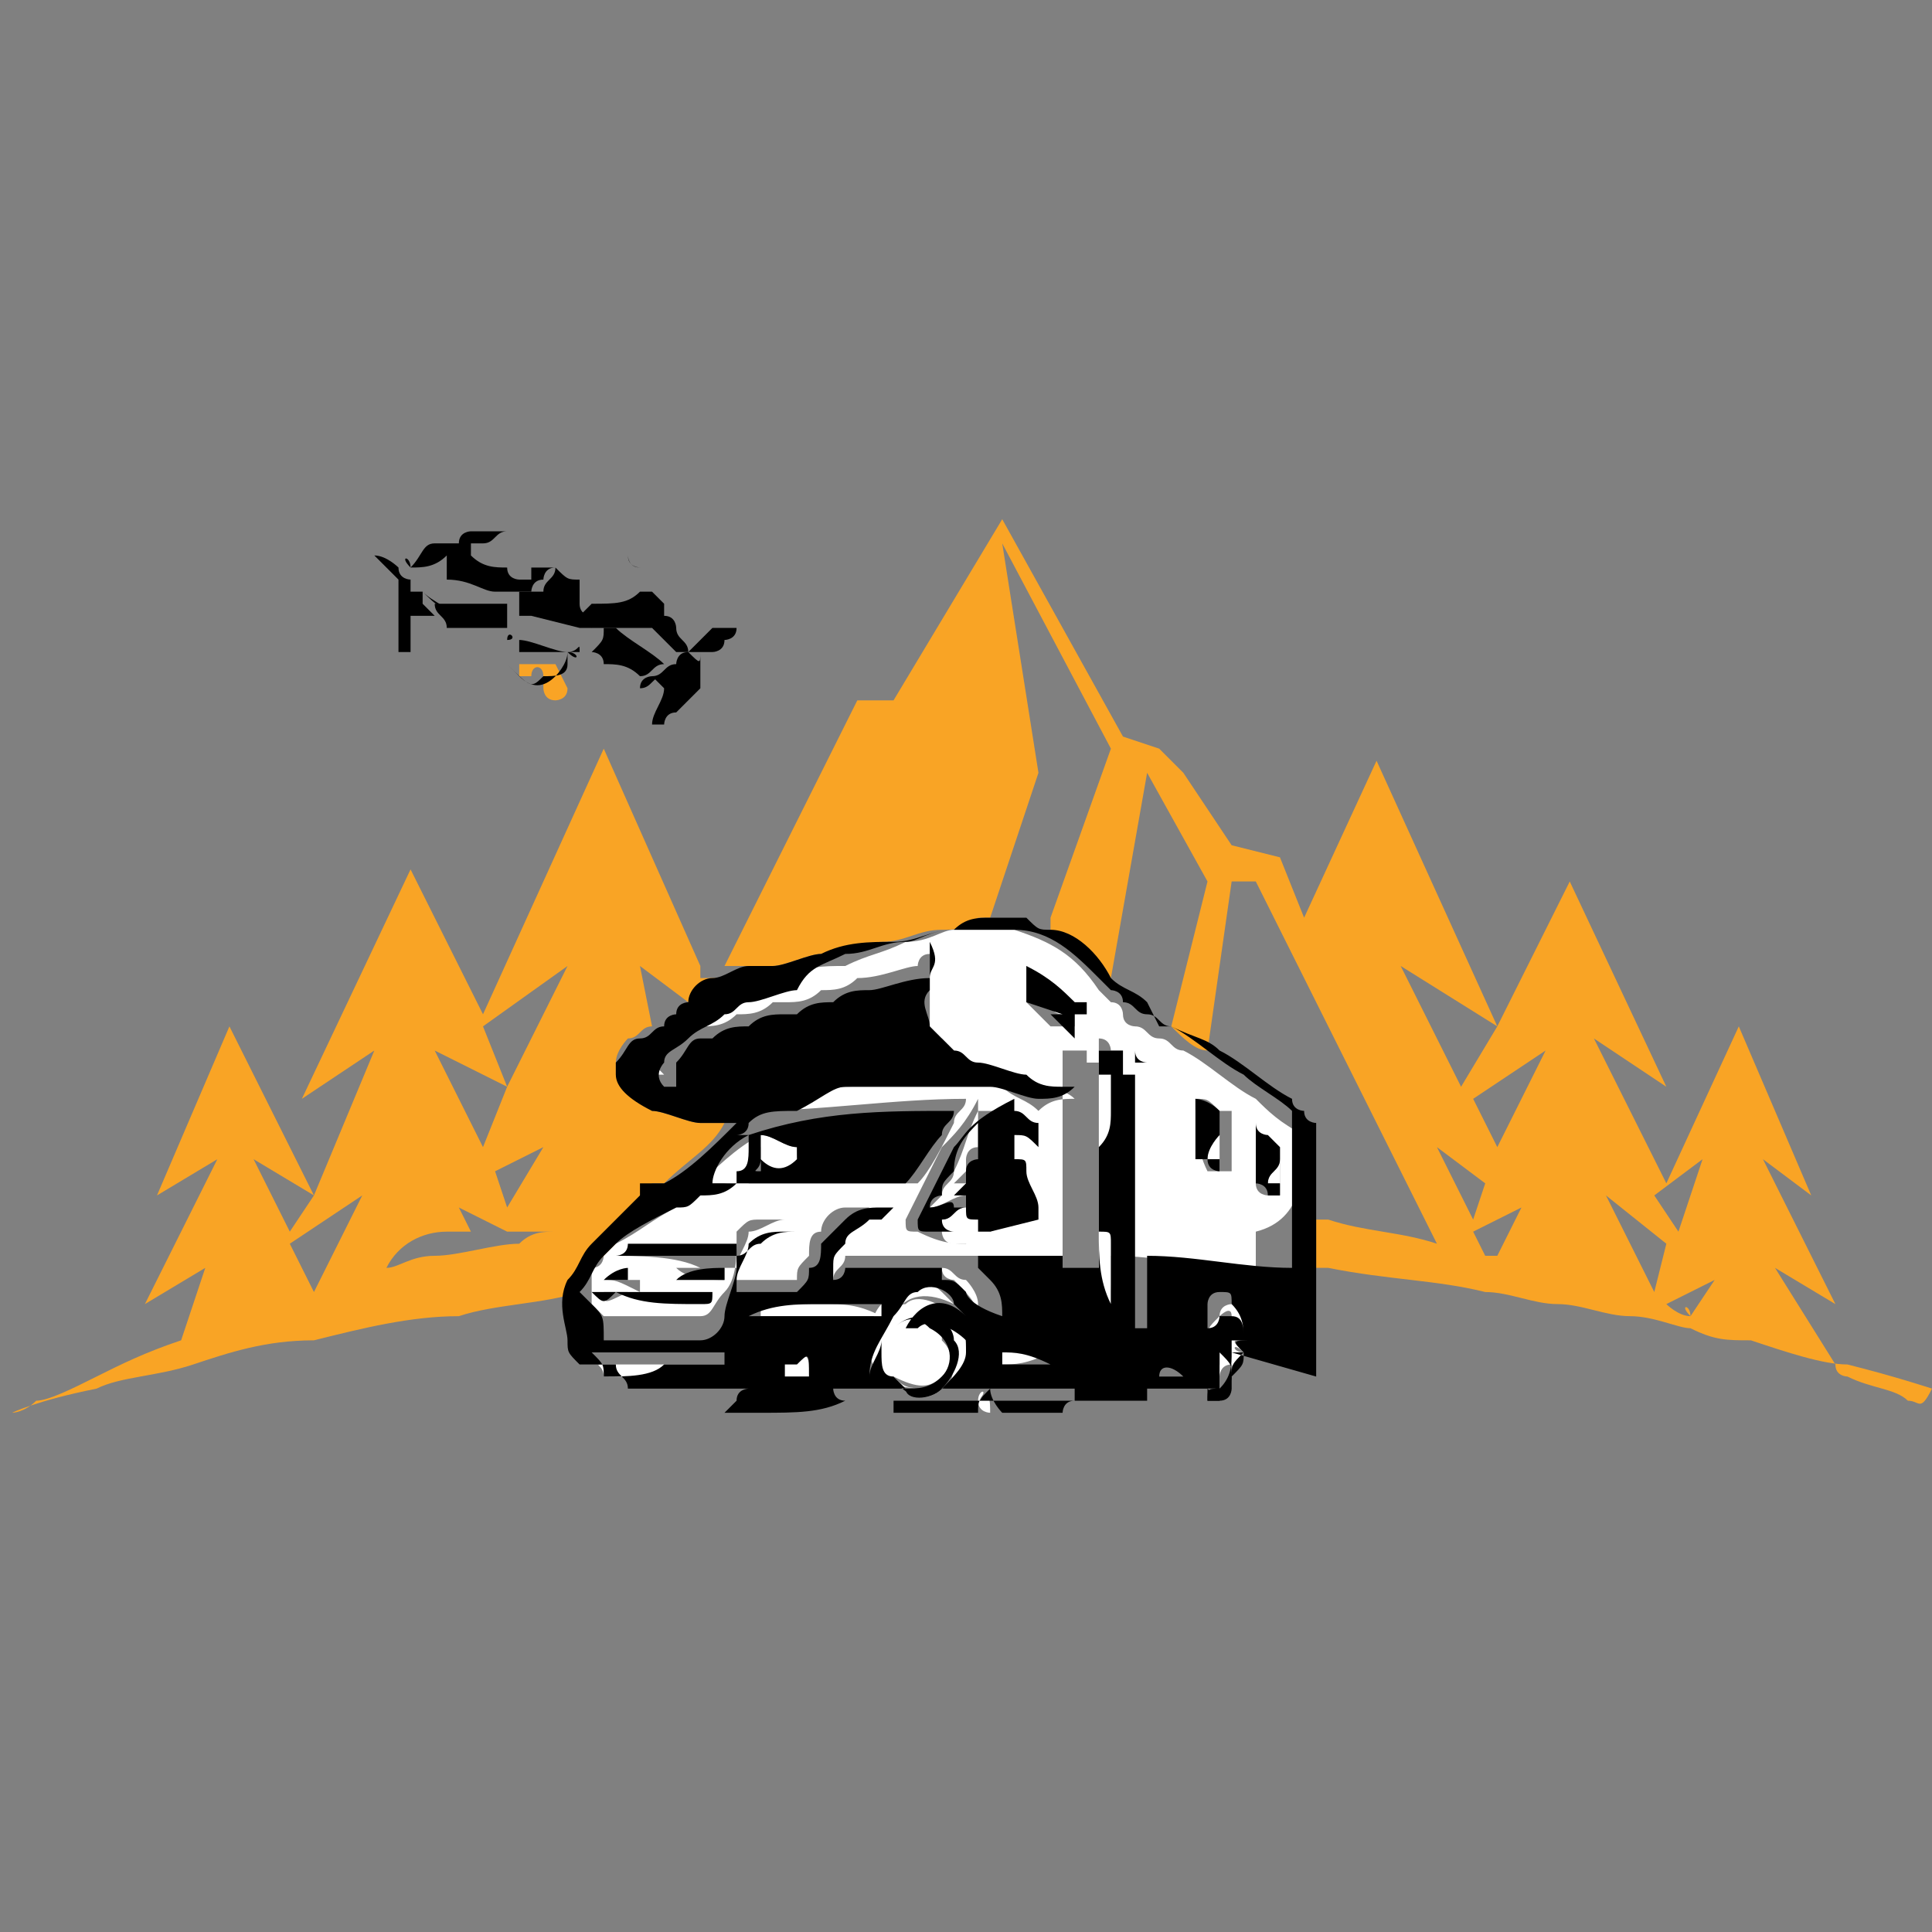 <svg xmlns="http://www.w3.org/2000/svg" xmlns:xlink="http://www.w3.org/1999/xlink" id="Layer_1" x="0px" y="0px" width="16px" height="16px" viewBox="0 0 16 16" style="enable-background:new 0 0 16 16;" xml:space="preserve"><rect x="0" y="0" width="16" height="16" fill="#808080" stroke="none"/><style type="text/css">	.Drop_x0020_Shadow{fill:none;}	.Round_x0020_Corners_x0020_2_x0020_pt{fill:#FFFFFF;stroke:#231F20;stroke-miterlimit:10;}	.Live_x0020_Reflect_x0020_X{fill:none;}	.Bevel_x0020_Soft{fill:url(#SVGID_1_);}	.Dusk{fill:#FFFFFF;}	.Foliage_GS{fill:#FFDD00;}	.Pompadour_GS{fill-rule:evenodd;clip-rule:evenodd;fill:#44ADE2;}	.st0{fill:none;}	.st1{fill:#FFFFFF;}	.st2{fill:#F9A425;}</style><linearGradient id="SVGID_1_" gradientUnits="userSpaceOnUse" x1="0" y1="0" x2="0.707" y2="0.707">	<stop offset="0" style="stop-color:#DEDFE3"></stop>	<stop offset="0.178" style="stop-color:#DADBDF"></stop>	<stop offset="0.361" style="stop-color:#CECFD3"></stop>	<stop offset="0.546" style="stop-color:#B9BCBF"></stop>	<stop offset="0.732" style="stop-color:#9CA0A2"></stop>	<stop offset="0.918" style="stop-color:#787D7E"></stop>	<stop offset="1" style="stop-color:#656B6C"></stop></linearGradient><g id="XMLID_1_">	<path id="XMLID_28_" class="st0" d="M10.8,9.3C10.9,9.3,10.9,9.3,10.8,9.3c0,0.3,0,0.6,0,0.8c0,0,0.1,0,0.1,0  c0.3,0,0.6,0.1,0.9,0.2l-1.5-3l-0.2,0l-0.2,1.4c0.2,0.1,0.4,0.3,0.6,0.4C10.7,9.2,10.8,9.2,10.8,9.3z"></path>	<path id="XMLID_231_" class="st0" d="M9.5,8.3C9.5,8.3,9.5,8.3,9.5,8.3l0.2,0.2l0,0c0,0,0,0,0.1,0l0.4-1.2L9.6,6.3L9.2,8.1l0,0  C9.3,8.1,9.4,8.2,9.5,8.3z"></path>	<polygon id="XMLID_234_" class="st0" points="3.8,9.9 3.7,9.9 3.8,9.9  "></polygon>	<polygon id="XMLID_235_" class="st0" points="4.2,10 4.5,9.5 4.1,9.7  "></polygon>	<polygon id="XMLID_236_" class="st0" points="4.7,8 4,8.5 4.2,9  "></polygon>	<path id="XMLID_237_" class="st0" d="M7,11.5c0,0-0.1,0-0.1,0c-0.2,0-0.4,0-0.6,0c-0.1,0-0.1,0-0.1,0.1c0,0,0,0,0,0  c0,0-0.1,0.1-0.1,0.1c0.3,0,0.7,0,1,0C7.1,11.6,7,11.6,7,11.5C7,11.6,7,11.5,7,11.5z"></path>	<path id="XMLID_238_" class="st0" d="M9.6,11.6C9.6,11.6,9.6,11.6,9.6,11.6c-0.1-0.1-0.1-0.1-0.1-0.1c0,0,0,0,0,0  c-0.1,0-0.2,0-0.3,0c-0.1,0-0.2,0-0.2,0c0,0,0,0,0,0c0,0,0,0,0,0.1c0,0,0,0.1-0.1,0.1h0l-1.7,0L9.6,11.6L9.6,11.6  C9.6,11.6,9.6,11.6,9.6,11.6z"></path>	<path id="XMLID_239_" class="st0" d="M5.6,8.3L5.6,8.3L5.3,8l0.2,0.4C5.5,8.4,5.5,8.4,5.6,8.3C5.6,8.3,5.6,8.3,5.6,8.3z"></path>	<path id="XMLID_258_" class="st0" d="M8.5,7.6c0.1,0,0.1,0,0.2,0.1l0-0.1l0.6-1.3L8.3,4.5l0.3,1.8L8.2,7.6C8.3,7.6,8.4,7.6,8.5,7.6  z"></path>	<path id="XMLID_259_" class="st0" d="M4.5,5.5C4.5,5.5,4.4,5.5,4.5,5.5c-0.1,0.1-0.1,0.1,0,0.1C4.5,5.6,4.5,5.6,4.5,5.5  C4.5,5.5,4.5,5.5,4.5,5.5z"></path>	<path id="XMLID_260_" class="st0" d="M4.8,5.4C4.8,5.4,4.8,5.4,4.8,5.4C4.8,5.4,4.8,5.4,4.8,5.4C4.8,5.4,4.8,5.4,4.8,5.4  C4.7,5.4,4.8,5.4,4.8,5.4z"></path>	<path id="XMLID_261_" class="st0" d="M4.2,5.3C4.2,5.3,4.2,5.3,4.2,5.3C4.3,5.3,4.2,5.2,4.2,5.3C4.2,5.2,4.2,5.2,4.2,5.3  C4.2,5.3,4.2,5.3,4.2,5.3z"></path>	<path id="XMLID_262_" class="st0" d="M4.6,4.9C4.6,4.9,4.6,4.9,4.6,4.9C4.6,4.9,4.6,4.9,4.6,4.9z"></path>	<polygon id="XMLID_269_" class="st0" points="4.2,9 3.6,8.7 4,9.5  "></polygon>	<polygon id="XMLID_270_" class="st0" points="2.6,10.7 3,9.9 2.4,10.3  "></polygon>	<polygon id="XMLID_271_" class="st0" points="12.2,9.8 11.9,9.5 12.1,10.1  "></polygon>	<polygon id="XMLID_272_" class="st0" points="12.4,8.5 11.7,8 12.1,9  "></polygon>	<path id="XMLID_273_" class="st0" d="M4.2,10.2L3.8,9.9l0,0l0.1,0.3H3.7c-0.2,0-0.4,0.1-0.5,0.3c0.1,0,0.3-0.1,0.4-0.1  c0.2-0.1,0.4-0.1,0.7-0.1c0.1,0,0.2,0,0.4-0.1L4.2,10.2L4.2,10.2z"></path>	<path id="XMLID_274_" class="st0" d="M14.1,10.5l-0.4,0.2v0c0.1,0,0.1,0,0.2,0.1L14.1,10.5z"></path>	<polygon id="XMLID_275_" class="st0" points="13.9,10.3 13.4,9.9 13.7,10.7  "></polygon>	<polygon id="XMLID_276_" class="st0" points="11,8.2 11.1,8 11,8.1  "></polygon>	<polygon id="XMLID_277_" class="st0" points="12.4,9.5 12.7,8.7 12.2,9.1  "></polygon>	<polygon id="XMLID_278_" class="st0" points="12.6,10 12.6,10 12.6,9.9  "></polygon>	<path id="XMLID_279_" class="st0" d="M2.2,10.5l0.1,0.3c0,0,0.1,0,0.1,0c0,0,0.1,0,0.1,0L2.2,10.5z"></path>	<polygon id="XMLID_280_" class="st0" points="2.6,9.9 2.1,9.6 2.4,10.2  "></polygon>	<path id="XMLID_283_" class="st0" d="M12.4,10.4l0.2-0.4l0,0l-0.4,0.2l0.1,0.2C12.3,10.4,12.3,10.4,12.4,10.4  C12.4,10.4,12.4,10.4,12.4,10.4z"></path>	<polygon id="XMLID_284_" class="st0" points="14.2,9.6 13.8,9.9 13.9,10.2  "></polygon>	<path id="XMLID_287_" class="st1" d="M4.8,11.4C4.8,11.4,4.8,11.4,4.8,11.4L4.8,11.4L4.8,11.4C4.8,11.5,4.8,11.4,4.8,11.4z"></path>	<path id="XMLID_290_" class="st2" d="M6,9.3c-0.1,0-0.1,0-0.2,0c-0.1,0-0.3-0.1-0.4-0.1C5.3,9.1,5.2,9,5.1,8.9c0,0,0,0,0-0.1  c0,0,0,0,0,0c0,0,0,0,0,0c0,0,0,0,0,0c0,0,0,0,0,0c0-0.1,0.1-0.2,0.1-0.2c0.1,0,0.1-0.1,0.2-0.1c0,0,0,0,0,0L5.3,8l0,0l0.4,0.3l0,0  l0,0c0,0,0,0,0,0c0.1-0.1,0.1-0.1,0.2-0.1c0,0,0.1-0.1,0.1-0.1L5.8,8.1l0-0.1L5,6.2l-1,2.2L3.4,7.2L2.5,9.1l0.6-0.4L2.6,9.9  L1.9,8.5L1.3,9.9l0.5-0.3l-0.6,1.2l0.5-0.3l-0.2,0.6c0,0,0,0,0,0c-0.3,0.1-0.5,0.2-0.7,0.3c-0.2,0.1-0.4,0.2-0.5,0.2  c-0.1,0.1-0.2,0.1-0.2,0.1l0,0c0,0,0.2-0.1,0.7-0.2c0.2-0.1,0.5-0.1,0.8-0.2c0.3-0.1,0.6-0.2,1-0.2c0.4-0.1,0.8-0.2,1.2-0.2  c0.3-0.1,0.7-0.1,1-0.2c0-0.1,0.1-0.2,0.2-0.3c0,0,0.1-0.1,0.1-0.1C5.1,10.1,5.2,10,5.3,10c0,0,0,0,0,0c0,0,0-0.1,0-0.1  c0,0,0,0,0,0c0,0,0,0,0.1-0.1c0,0,0.1,0,0.1,0c0,0,0,0,0,0c0,0,0,0,0,0C5.7,9.6,5.9,9.5,6,9.3C6.1,9.3,6.1,9.3,6,9.3  C6,9.3,6,9.3,6,9.3z M2.6,9.9l-0.2,0.3l0,0L2.1,9.6L2.6,9.9z M2.4,10.8C2.4,10.8,2.4,10.8,2.4,10.8l-0.2-0.2l0,0h0L2.4,10.8  L2.4,10.8C2.5,10.7,2.5,10.7,2.4,10.8z M2.6,10.7L2.6,10.7l-0.2-0.4L3,9.9L2.6,10.7z M4.2,9L4,9.5L3.6,8.7L4.2,9z M4.5,9.5L4.2,10  L4.1,9.7l0,0L4.5,9.5z M3.8,9.9L3.8,9.9L3.8,9.9L3.8,9.9z M4.6,10.2c-0.1,0-0.2,0-0.3,0.1c-0.2,0-0.5,0.1-0.7,0.1  c-0.2,0-0.3,0.1-0.4,0.1c0,0,0,0,0,0c0.1-0.2,0.3-0.3,0.5-0.3h0.2L3.8,10l0,0l0,0l0.4,0.2l0,0l0,0l0,0l0,0l0,0L4.6,10.2  C4.6,10.2,4.6,10.2,4.6,10.2z M4.2,9L4,8.5L4.7,8L4.2,9z M15.8,11.6c-0.1-0.1-0.3-0.1-0.5-0.2c0,0-0.1,0-0.1-0.1l-0.5-0.8l0.5,0.3  l-0.6-1.2L15,9.9l-0.6-1.4l-0.6,1.3l-0.6-1.2l0.6,0.4L13,7.3l-0.6,1.2l-1-2.2l-0.6,1.3l-0.2-0.5l-0.4-0.1L9.8,6.4l0,0L9.6,6.2  L9.3,6.1l-1-1.8L7.4,5.8H7.1L6,8C6.1,8,6.2,8,6.2,8c0.1,0,0.1,0,0.2,0c0.1,0,0.3-0.1,0.4-0.1c0.2,0,0.4-0.1,0.5-0.1  c0.2,0,0.3-0.1,0.5-0.1c0.1,0,0.2,0,0.3-0.1h0.1l0.4-1.2L8.3,4.5l0.9,1.7L8.7,7.6l0,0.1c0.2,0.1,0.4,0.2,0.5,0.4l0.3-1.7l0,0  l0.5,0.9L9.7,8.5c0.1,0.1,0.2,0.2,0.3,0.2l0.2-1.4l0.2,0l1.5,3c0,0,0,0,0,0c-0.3-0.1-0.6-0.1-0.9-0.2c0,0-0.1,0-0.1,0c0,0,0,0,0,0  v0.4c0,0,0,0,0,0c0,0,0.1,0,0.1,0c0.5,0.1,0.9,0.1,1.3,0.2c0.2,0,0.4,0.1,0.6,0.1c0.2,0,0.4,0.1,0.6,0.1c0.2,0,0.4,0.1,0.5,0.1  c0.2,0.1,0.3,0.1,0.5,0.1c0.3,0.1,0.6,0.2,0.8,0.2c0.4,0.1,0.7,0.2,0.7,0.2l0,0C15.9,11.7,15.9,11.6,15.8,11.6z M11,8.1L11.1,8l0,0  L11,8.1L11,8.1z M12.4,8.5L12.1,9l-0.5-1L12.4,8.5z M11.9,9.5L11.9,9.5L11.9,9.5l0.4,0.3l-0.1,0.3L11.9,9.5z M12.4,10.4L12.4,10.4  c0,0-0.1,0-0.1,0l-0.1-0.2l0,0l0.4-0.2l0,0l0,0L12.4,10.4z M12.6,10L12.6,10L12.6,10L12.6,10L12.6,10L12.6,10z M12.4,9.5l-0.2-0.4  l0,0l0.6-0.4L12.4,9.5z M13.7,10.7L13.7,10.7l-0.4-0.8v0l0,0l0.5,0.4L13.7,10.7L13.7,10.7z M14,10.9C14,10.8,13.9,10.8,14,10.9  c-0.1,0-0.2-0.1-0.2-0.1l0.4-0.2L14,10.9z M13.9,10.2l-0.2-0.3l0.4-0.3L13.9,10.2z"></path>	<path id="XMLID_307_" class="st1" d="M8.8,8.3C8.8,8.3,8.8,8.3,8.8,8.3c0,0-0.1,0-0.1,0c0,0,0,0-0.1,0c0,0,0,0,0,0  c0.1,0,0.1,0.1,0.2,0.1C8.8,8.4,8.8,8.4,8.8,8.3z"></path>	<path id="XMLID_308_" class="st1" d="M8.7,11.2c-0.1,0-0.3,0-0.4,0c0,0,0,0,0,0c0,0,0,0,0,0.1c0,0,0,0,0,0  C8.4,11.3,8.5,11.3,8.7,11.2C8.7,11.3,8.7,11.3,8.7,11.2C8.7,11.2,8.7,11.2,8.7,11.2z"></path>	<path id="XMLID_309_" class="st1" d="M8.1,11.6C8.1,11.6,8.1,11.6,8.1,11.6c0,0.1,0.1,0.1,0.1,0.1C8.2,11.6,8.2,11.5,8.1,11.6  C8.2,11.5,8.1,11.5,8.1,11.6z"></path>	<path id="XMLID_310_" class="st1" d="M8.9,11.3c0.3,0,0.6,0,0.9,0c0,0,0,0,0,0c0,0,0-0.1,0-0.1c0,0,0,0,0,0c0,0,0,0.1,0,0.1  c0,0,0,0,0,0c-0.1,0-0.1,0-0.2,0C9.4,11.3,9.2,11.3,8.9,11.3C8.9,11.3,8.9,11.3,8.9,11.3C8.8,11.3,8.9,11.3,8.9,11.3z"></path>	<path id="XMLID_311_" class="st1" d="M9.2,8.9c0,0.2,0,0.4,0,0.6h0c0-0.1,0-0.1,0-0.2C9.2,9.1,9.2,9,9.2,8.9  C9.3,8.9,9.3,8.9,9.2,8.9C9.2,8.9,9.2,8.9,9.2,8.9z"></path>	<path id="XMLID_312_" class="st1" d="M9.2,10.6c0-0.1,0-0.2,0-0.3c0-0.1,0-0.1-0.1-0.1c0,0,0,0,0,0c0,0.2,0,0.5,0,0.7h0  C9.2,10.8,9.2,10.7,9.2,10.6z"></path>	<path id="XMLID_313_" class="st1" d="M10.3,11.1C10.3,11.1,10.3,11.1,10.3,11.1C10.3,11.1,10.3,11.2,10.3,11.1  C10.4,11.2,10.4,11.2,10.3,11.1C10.3,11.2,10.3,11.1,10.3,11.1C10.4,11.1,10.4,11.1,10.3,11.1C10.4,11.1,10.4,11.1,10.3,11.1  c0.1,0,0.1,0,0.1,0C10.4,11.1,10.4,11.1,10.3,11.1C10.3,11.1,10.3,11.1,10.3,11.1z"></path>	<path id="XMLID_314_" class="st1" d="M10.4,11.1C10.4,11,10.4,11,10.4,11.1C10.3,11,10.3,11,10.4,11.1C10.3,11,10.3,11,10.4,11.1  C10.3,11.1,10.3,11.1,10.4,11.1z"></path>	<path id="XMLID_317_" class="st1" d="M8,11.2C8,11.2,8,11.2,8,11.2C8,11.2,8,11.2,8,11.2C8,11.1,8,11.1,8,11.2  C8,11.1,8,11,7.9,10.9c-0.1-0.1-0.3-0.2-0.4-0.1c0,0-0.1,0-0.1,0.1c0,0,0,0,0,0c0.1-0.2,0.3-0.2,0.5-0.1l0,0c0,0,0,0,0,0  c0,0,0,0-0.1-0.1c-0.1-0.1-0.2-0.1-0.3-0.1c-0.1,0-0.2,0.1-0.2,0.2c-0.1,0.1-0.1,0.3-0.2,0.5v0h0c0-0.1,0.1-0.2,0.1-0.3  c0,0,0,0,0,0c0,0,0,0,0,0c0,0,0,0,0,0c0,0,0,0,0,0.1v0c0,0.1,0,0.2,0.1,0.3c0.1,0.1,0.3,0.1,0.4,0.1C7.9,11.5,8,11.4,8,11.3  C8,11.3,8,11.2,8,11.2z M7.4,11.4C7.4,11.4,7.5,11.5,7.4,11.4c0.2,0.1,0.3,0.1,0.4,0c0.1-0.1,0.1-0.2,0-0.3c0,0,0,0,0-0.1  c0,0,0,0,0,0c0,0,0,0,0,0c0,0,0,0,0,0c0,0,0,0,0,0c-0.1,0-0.1,0-0.2,0c0,0,0,0,0,0c0,0,0,0,0,0c0,0,0,0,0,0c0,0,0,0,0,0  c0,0,0,0,0,0c0,0,0,0,0,0c0,0,0,0,0,0c0,0,0,0,0,0c0,0,0,0,0,0c0,0,0.1,0,0.1,0c0,0,0,0,0,0c0,0,0,0,0,0c0,0,0,0,0,0c0,0,0,0,0,0  c0.1,0,0.2,0.1,0.2,0.2c0,0.1,0,0.3-0.1,0.3c0,0,0,0,0,0c0,0,0,0,0,0c0,0,0,0,0,0c0,0,0,0,0,0c0,0,0,0,0,0c0,0,0,0,0,0c0,0,0,0,0,0  c0,0,0,0,0,0c0,0,0,0,0,0c0,0,0,0,0,0c0,0,0,0,0,0c0,0,0,0,0,0c0,0,0,0,0,0c0,0,0,0,0,0C7.5,11.5,7.5,11.5,7.4,11.4  C7.4,11.5,7.4,11.5,7.4,11.4C7.4,11.4,7.4,11.4,7.4,11.4C7.4,11.4,7.4,11.4,7.4,11.4C7.4,11.4,7.4,11.4,7.4,11.4L7.4,11.4  C7.4,11.4,7.4,11.4,7.4,11.4C7.4,11.4,7.4,11.4,7.4,11.4z"></path>	<path id="XMLID_318_" class="st1" d="M5,11.4c0.2,0,0.4,0,0.6,0c0.2,0,0.3,0,0.5,0c0,0,0,0,0,0l0,0c0,0,0-0.1,0-0.1  c-0.4,0-0.7,0-1.1,0C4.9,11.3,5,11.3,5,11.4z"></path>	<path id="XMLID_319_" class="st1" d="M6.1,11.4C6.1,11.4,6.1,11.4,6.1,11.4C6.1,11.4,6.1,11.4,6.1,11.4L6.1,11.4z"></path>	<path id="XMLID_320_" class="st1" d="M7.3,10.9C7.3,10.8,7.3,10.8,7.3,10.9C7.3,10.8,7.3,10.8,7.3,10.9c-0.2-0.1-0.3-0.1-0.5-0.1  c-0.2,0-0.3,0-0.5,0c0,0,0,0,0,0c0,0,0,0,0,0.1c0,0,0,0,0,0C6.6,10.9,6.9,10.9,7.3,10.9C7.3,10.9,7.3,10.9,7.3,10.9z"></path>	<path id="XMLID_321_" class="st1" d="M6.4,11.4C6.4,11.4,6.4,11.4,6.4,11.4c0.1,0,0.1,0,0.2,0c0,0,0.1,0,0.1,0c0,0,0-0.1,0-0.1  c0,0,0-0.1-0.1-0.1s-0.1,0-0.1,0c0,0,0,0,0,0c0,0,0,0,0,0c0,0,0,0,0,0c0,0,0,0,0,0C6.4,11.3,6.4,11.3,6.4,11.4  C6.4,11.4,6.4,11.4,6.4,11.4z"></path>	<path id="XMLID_324_" class="st1" d="M10.8,9.4C10.8,9.4,10.8,9.4,10.8,9.4C10.7,9.4,10.7,9.4,10.8,9.4c-0.2-0.1-0.3-0.2-0.4-0.3  c-0.2-0.1-0.4-0.3-0.6-0.4c-0.1,0-0.1-0.1-0.2-0.1l0,0c0,0,0,0,0,0c-0.1,0-0.1-0.1-0.2-0.1c0,0-0.1,0-0.1-0.1c0,0,0,0,0,0  c0,0,0,0,0,0c0,0,0-0.1-0.1-0.1c0,0,0,0-0.1-0.1c0,0,0,0,0,0C8.9,7.9,8.7,7.8,8.4,7.7c-0.2,0-0.3,0-0.5,0c-0.1,0-0.2,0.1-0.4,0.1  C7.3,7.9,7.2,7.9,7,8C6.8,8,6.7,8,6.5,8.1c-0.1,0-0.3,0.1-0.4,0.1C6.1,8.2,6,8.2,5.9,8.3C5.8,8.3,5.7,8.4,5.6,8.5  c-0.1,0-0.1,0.1-0.2,0.2c-0.1,0.1-0.1,0.2,0,0.2c0,0,0,0,0,0c0,0,0,0,0,0c0,0,0,0,0,0c0,0,0,0,0.1,0c0,0,0,0,0,0  c-0.1-0.1-0.1-0.1,0-0.2c0-0.1,0.1-0.1,0.2-0.2c0,0,0,0,0.1,0c0.1,0,0.2,0,0.3-0.1c0.1,0,0.2,0,0.3-0.1c0,0,0.1,0,0.1,0  c0.1,0,0.2,0,0.3-0.1c0.1,0,0.2,0,0.3-0.1c0.2,0,0.4-0.1,0.5-0.1c0,0,0,0,0,0c0,0,0,0,0,0c0,0,0-0.1,0.1-0.1c0,0,0,0,0,0  c0,0,0,0.1,0,0.1c0,0.1,0,0.1,0,0.2c0,0.1,0,0.2,0,0.3c0,0,0,0.1,0.1,0.1c0,0,0.1,0.1,0.1,0.1c0,0,0.1,0.1,0.1,0.1  c0.1,0,0.3,0.1,0.4,0.1C8.6,9,8.8,9,8.9,9.1c0,0,0,0,0,0c0,0,0,0,0,0c-0.1,0-0.2,0-0.3,0.1c0,0,0,0,0,0C8.5,9.1,8.4,9.1,8.3,9  c0,0-0.1,0-0.1,0C8.1,9,8,9,7.9,9C7.6,9,7.3,9,7.1,9c-0.1,0-0.3,0-0.4,0.1c-0.1,0-0.2,0.1-0.4,0.1c0,0,0,0,0,0c0,0,0,0-0.1,0  c0,0,0,0,0,0C6.8,9.2,7.4,9.1,8,9.1c0,0,0,0,0,0c0,0,0,0,0,0c0,0.1-0.1,0.1-0.1,0.2C7.8,9.5,7.7,9.7,7.6,9.8c0,0,0,0,0,0  c0,0-0.1,0-0.1,0c-0.2,0-0.5,0-0.7,0c-0.2,0-0.3,0-0.5,0c0,0,0,0-0.1,0c0,0,0,0,0,0c0,0,0,0,0-0.1c0-0.1,0-0.2,0.1-0.2  c0,0,0-0.1,0-0.1c0,0,0,0,0,0c0,0,0,0,0,0C6.1,9.5,5.9,9.7,5.8,9.8c0,0,0,0,0,0c0,0,0,0,0,0h0c0.1,0,0.2,0,0.3,0c0,0,0.1,0,0.1,0  c0,0,0,0,0,0c0,0,0,0,0,0c0,0,0,0,0,0c0,0,0,0,0,0l0,0c0,0,0,0,0,0l-0.1,0c-0.1,0-0.2,0-0.3,0.1c-0.1,0-0.1,0-0.2,0.1  c-0.2,0.1-0.3,0.2-0.5,0.3c0,0-0.1,0.1-0.1,0.1c0,0,0,0.1-0.1,0.1c0,0,0,0,0,0c0,0.1-0.1,0.1-0.1,0.2c0,0,0,0,0,0c0,0,0,0,0,0  c0,0,0,0,0,0c0-0.1,0-0.2,0.1-0.2c0,0,0,0,0,0c0,0,0,0,0,0c0,0.1,0,0.2,0,0.3c0,0,0,0,0,0c0,0,0,0,0,0c0,0,0.1,0.1,0.1,0.1  c0.3,0,0.6,0,0.8,0c0,0,0,0,0,0c0.1,0,0.1-0.1,0.2-0.2c0.1-0.1,0.1-0.3,0.1-0.4c0,0,0,0,0-0.1c0.1-0.1,0.1-0.1,0.2-0.1  c0.1,0,0.1,0,0.2,0c0,0,0.1,0,0.1,0c0,0,0,0,0,0c0,0-0.1,0-0.1,0c-0.1,0-0.2,0.1-0.3,0.1c0,0,0,0,0,0c0,0.1-0.1,0.2-0.1,0.3  c0,0,0,0,0,0.1c0,0,0,0,0,0c0,0,0,0,0,0c0.2,0,0.3,0,0.5,0c0,0,0,0,0,0c0-0.1,0-0.1,0.1-0.2c0-0.1,0-0.2,0.1-0.2  c0-0.1,0.1-0.2,0.2-0.2C7.1,10,7.1,10,7.2,10c0,0,0.1,0,0.1,0c0,0,0,0,0.1,0l0,0C7.3,9.9,7.2,10,7.2,10C7.1,10.1,7,10.1,7,10.2  c0,0.1-0.1,0.1-0.1,0.2c0,0,0,0.1,0,0.1c0,0,0,0.1,0,0.1c0,0,0,0,0,0c0-0.1,0.1-0.1,0.1-0.2c0,0,0,0,0.1,0c0.2,0,0.5,0,0.7,0  c0,0,0,0,0,0c0,0,0,0,0,0v0.1c0,0,0,0,0,0c0,0,0,0,0,0c0.1,0,0.1,0.1,0.2,0.1c0,0,0,0,0,0c0,0,0.1,0.1,0.1,0.2c0,0,0,0,0,0.1  c0,0,0,0,0,0.1c0,0,0,0,0,0c0,0,0-0.1,0-0.1c0-0.1-0.1-0.2-0.2-0.3c0,0,0,0,0,0c0,0-0.1,0-0.1-0.1c0,0,0,0,0,0c0,0,0,0,0,0  c0,0,0-0.1,0-0.1c0,0,0,0,0,0c0.1,0,0.2,0,0.3,0c0.1,0,0.3,0,0.4,0c0,0,0,0,0,0c0,0,0,0,0,0c0,0,0-0.1,0-0.1c0,0.1,0,0.3,0,0.4  c0,0,0,0,0,0v0.1c0,0,0,0,0,0l0,0v0c0,0,0,0,0,0c0,0,0,0,0,0c0,0,0,0,0,0l0-0.3c0,0,0,0,0,0c0,0,0,0,0,0c0.1,0,0.1,0,0.2,0  c0,0,0,0,0,0l0.1,0c0,0,0,0,0,0l0-0.1c0-0.5,0-1,0-1.5l0-0.2l0.1,0c0,0,0.1,0,0.1,0c0,0,0,0,0,0c0,0,0,0,0,0c0,0.2,0,0.4,0,0.6  c0,0.5,0,1,0,1.5c0,0,0,0,0,0c0,0,0,0,0,0c0,0,0-0.1,0-0.1c0,0,0-0.1,0-0.1c0-0.2,0-0.3,0-0.5c0-0.4,0-0.8,0-1.2l0-0.1  c0,0,0,0,0.1,0c0,0,0,0,0,0c0,0,0,0,0,0c0,0,0,0.1,0,0.1c0,0.3,0,0.7,0,1c0,0.3,0,0.6,0,0.9c0,0,0,0,0,0.1c0,0,0,0,0,0c0,0,0,0,0,0  c0,0,0.1,0,0.1,0c0,0,0,0,0,0c0-0.3,0-0.6,0-0.9c0-0.4,0-0.9,0-1.3v0c0,0,0,0,0,0v0c0,0,0,0,0,0c0,0,0,0,0,0c0,0,0,0,0,0  c0,0,0,0,0,0c0,0-0.1,0-0.1,0c0,0,0,0,0,0l0,0l0-0.1c0.1,0,0.1,0.1,0.1,0.1c0,0,0,0,0,0c0,0,0,0,0,0c0,0,0,0,0,0.1  c0,0.5,0,1.1,0,1.6v0c0.4,0,0.8,0.1,1.2,0.1c0,0,0,0,0,0v-0.3C10.8,10.1,10.8,9.7,10.8,9.4z M8.5,8.3c0-0.1,0-0.1,0-0.2  c0,0,0-0.1,0-0.1c0,0,0,0,0,0c0,0,0,0,0,0c0.1,0.1,0.3,0.2,0.4,0.3c0,0,0,0,0,0c0,0,0,0,0,0v0.1c0,0,0,0.1,0,0.1c0,0,0,0,0,0  c0,0,0,0,0,0c0,0,0,0-0.1,0c0,0,0,0,0,0c0,0,0,0-0.1,0L8.5,8.3C8.5,8.4,8.5,8.4,8.5,8.3C8.5,8.4,8.5,8.4,8.5,8.3L8.5,8.3z   M5.6,10.5c0.1,0,0.1,0,0.2,0c0,0,0,0,0,0c0,0,0.1,0,0.1,0c0,0,0.1,0,0.1,0c0,0,0,0,0,0v0c0,0,0,0.1,0,0.1c0,0,0,0,0,0  C5.9,10.6,5.7,10.6,5.6,10.5L5.6,10.5C5.6,10.6,5.6,10.6,5.6,10.5C5.6,10.6,5.6,10.5,5.6,10.5C5.6,10.5,5.6,10.5,5.6,10.5z M5,10.4  C5,10.4,5,10.4,5,10.4c0.1,0,0.2,0,0.2,0c0.3,0,0.5,0,0.8,0c0,0,0.1,0,0.1,0c0,0,0,0,0,0c0,0,0,0.1,0,0.1c0,0,0,0,0,0  c-0.1,0-0.2,0-0.3,0C5.6,10.4,5.3,10.4,5,10.4C5.1,10.4,5,10.4,5,10.4C5,10.4,5,10.4,5,10.4C5,10.4,5,10.4,5,10.4  C5,10.4,5,10.4,5,10.4z M5,10.6C5,10.5,5,10.5,5,10.6c0.1,0,0.2,0,0.3,0c0,0,0,0.1,0,0.1C5.1,10.6,5.1,10.6,5,10.6  C5,10.6,5,10.6,5,10.6C5,10.6,5,10.6,5,10.6C5,10.6,5,10.6,5,10.6C5,10.6,5,10.6,5,10.6z M5,10.7C5,10.7,5,10.7,5,10.7  c0,0,0.1,0,0.1,0h0.1c0.3,0,0.5,0,0.8,0h0c0,0,0,0,0,0c0,0,0,0,0,0c0,0-0.1,0-0.1,0c-0.2,0-0.5,0-0.7,0C5,10.8,5,10.8,5,10.7  C5,10.7,5,10.7,5,10.7C5,10.7,5,10.7,5,10.7C5,10.7,5,10.7,5,10.7z M7.6,10.2c-0.1,0-0.1,0-0.1-0.1c0,0,0,0,0,0  c0.1-0.2,0.2-0.4,0.3-0.6C7.9,9.4,8,9.3,8.1,9.1c0,0,0,0,0,0c0,0,0,0,0,0c0,0,0,0,0,0c0,0,0,0,0,0c0,0,0,0,0,0.1c0,0.1,0,0.3,0,0.4  c0,0,0,0,0,0h0c0.1,0,0.1,0,0.1,0.1c0,0.1,0,0.1,0,0.2c0,0,0,0,0,0c0-0.1,0-0.1,0-0.2h0c0,0.1,0.1,0.2,0.1,0.3h0c0,0,0,0,0,0  c0,0,0,0,0,0c0-0.2,0-0.3,0-0.5c0,0,0,0,0,0c-0.1,0-0.1,0-0.1-0.1c0,0,0,0,0,0c0,0.1,0,0.1-0.1,0.2c0,0,0,0,0,0h0  c0-0.1,0-0.2,0-0.4c0,0,0,0,0,0c0,0,0.1,0,0.1,0c0.1,0,0.1,0.1,0.2,0.1c0,0,0,0,0,0c0,0.3,0,0.5,0,0.8c0,0,0,0,0,0c0,0,0,0,0,0  c-0.1,0.1-0.3,0.1-0.4,0.2c0,0,0,0,0,0C7.9,10.3,7.8,10.3,7.6,10.2z M10.4,9.4c0,0,0.1,0,0.1,0.1c0,0,0,0,0,0c0,0,0,0,0.1,0  c0,0,0,0,0,0c0,0.1,0,0.3,0,0.4c0,0,0,0,0,0c0,0,0,0-0.1,0c0,0-0.1,0-0.1-0.1c0,0,0,0,0,0V9.4z M9.9,9.1L9.9,9.1  C9.9,9.1,9.9,9.1,9.9,9.1c0.1,0,0.1,0,0.2,0.1c0,0,0.1,0,0.1,0c0,0,0,0,0,0v0.5c0,0,0,0,0,0c0,0-0.1,0-0.1,0c0,0-0.1,0-0.1,0  c0,0,0,0,0,0C9.9,9.5,9.9,9.3,9.9,9.1z"></path>	<path id="XMLID_332_" class="st1" d="M10.6,9.6L10.6,9.6c0,0.1-0.1,0.1-0.1,0.2c0,0,0.1,0,0.1,0C10.6,9.8,10.6,9.7,10.6,9.6z"></path>	<path id="XMLID_333_" class="st1" d="M10,9.6C9.9,9.6,10,9.6,10,9.6c0,0,0.1,0.1,0.1,0.1c0-0.1,0-0.2,0-0.3h0C10,9.4,10,9.5,10,9.6  z"></path>	<path id="XMLID_334_" class="st1" d="M10.3,11c0,0,0-0.1,0-0.1c0-0.1-0.1-0.1-0.1-0.1c0,0-0.1,0-0.1,0.1c0,0.1,0,0.1-0.1,0.2  c0,0,0,0,0,0c0,0,0,0,0,0c0-0.1,0-0.1,0.1-0.2c0,0,0.1-0.1,0.1,0C10.2,10.9,10.2,11,10.3,11C10.2,11,10.2,11,10.3,11  C10.3,11,10.3,11.1,10.3,11C10.3,11.1,10.3,11.1,10.3,11C10.3,11.1,10.3,11,10.3,11z"></path>	<path id="XMLID_337_" class="st1" d="M10.3,11.2C10.2,11.2,10.2,11.2,10.3,11.2C10.2,11.2,10.2,11.2,10.3,11.2  C10.2,11.2,10.2,11.2,10.3,11.2C10.2,11.2,10.2,11.2,10.3,11.2C10.2,11.2,10.2,11.2,10.3,11.2C10.2,11.2,10.2,11.1,10.3,11.2  C10.2,11.1,10.2,11.1,10.3,11.2c-0.1-0.1-0.1-0.1,0-0.1c0,0,0,0,0,0l0,0c0,0,0,0,0,0c0,0,0,0,0,0c0,0,0,0-0.1,0c0,0,0,0,0,0  c0,0,0,0,0,0c0,0,0,0-0.1,0c0,0,0,0,0,0c0,0,0,0,0,0c0,0,0,0,0,0c0,0,0,0,0,0c0,0,0,0.1,0,0.1C10.2,11.2,10.2,11.2,10.3,11.2  C10.2,11.2,10.2,11.2,10.3,11.2c-0.1,0-0.1,0-0.1,0c0-0.1,0-0.1-0.1-0.2c0,0.1,0,0.1,0,0.1c0,0,0,0,0,0.1c0,0,0,0,0,0.1  c0,0,0,0.1-0.1,0.1c0,0,0,0,0,0c0,0,0,0,0,0v0c0,0,0,0,0,0c0,0,0,0,0,0c0,0.1,0.1,0.1,0.1,0c0,0,0-0.1,0.1-0.1c0,0,0-0.1,0-0.1  c0,0,0,0,0,0C10.2,11.4,10.2,11.3,10.3,11.2L10.3,11.2C10.2,11.3,10.2,11.3,10.3,11.2C10.2,11.3,10.2,11.3,10.3,11.2  C10.3,11.3,10.3,11.3,10.3,11.2C10.3,11.2,10.3,11.2,10.3,11.2z M10,11.5C10,11.5,10,11.5,10,11.5C10,11.5,10,11.5,10,11.5L10,11.5  c0.1,0,0.1,0,0.1,0c0,0,0,0,0-0.1c0,0,0,0,0-0.1c0,0,0,0,0,0v0c0,0.1,0,0.1-0.1,0.2C10.1,11.5,10.1,11.5,10,11.5  C10.1,11.5,10,11.5,10,11.5C10,11.5,10,11.5,10,11.5C10,11.5,10,11.5,10,11.5L10,11.5z"></path>	<path id="XMLID_338_" class="st1" d="M6.6,9.5c-0.1,0-0.2-0.1-0.3-0.1c0,0,0,0,0,0c0,0.1,0,0.1,0,0.2c0,0,0,0.1,0,0.1l0,0l0,0  c0,0,0,0,0,0c0,0,0,0,0.1,0c0.1,0,0.2,0,0.3,0C6.6,9.7,6.6,9.6,6.6,9.5C6.6,9.5,6.6,9.5,6.6,9.5z"></path>	<path id="XMLID_339_" class="st1" d="M8.3,10C8.3,10,8.3,10.1,8.3,10c-0.1,0-0.1,0.1-0.2,0.1C8.1,10.1,8,10,8,10c0,0,0,0,0,0  c-0.1,0-0.1,0.1-0.2,0.1c0,0,0,0,0,0.1c0,0,0,0.1,0.1,0.1c0.1,0,0.1,0,0.2,0c0,0,0,0,0.1,0c0,0,0-0.1,0-0.1  C8.2,10.1,8.2,10.1,8.3,10C8.3,10.1,8.3,10.1,8.3,10C8.3,10,8.3,10,8.3,10C8.3,10,8.3,10,8.3,10z"></path>	<path id="XMLID_340_" class="st1" d="M7.7,10C7.7,10,7.8,10,7.7,10C7.8,10,7.9,9.9,8,9.9c0,0,0,0,0,0c0,0,0.1-0.1,0.1,0  c0-0.1,0-0.1-0.1-0.1c0,0,0,0,0,0c0,0-0.1,0-0.1,0c0,0,0,0,0,0c0,0,0.1-0.1,0.1-0.1c0,0,0,0,0,0c0,0,0-0.1,0-0.1c0,0,0-0.1,0.1-0.1  c0,0,0,0,0,0c0-0.1,0-0.2,0-0.3c0,0,0,0,0,0c0,0,0,0,0,0C8,9.4,8,9.5,7.9,9.7c0,0.1-0.1,0.1-0.1,0.2C7.8,9.9,7.8,9.9,7.7,10  C7.7,10,7.7,10,7.7,10z"></path>	<path id="XMLID_343_" d="M4.8,10.7C4.8,10.7,4.8,10.7,4.8,10.7c0-0.1,0-0.1,0.1-0.2C4.9,10.5,4.9,10.6,4.8,10.7z M4.8,10.7  C4.8,10.7,4.8,10.7,4.8,10.7c0-0.1,0-0.1,0.1-0.2C4.9,10.5,4.9,10.6,4.8,10.7z M10.9,11.4v-2c0,0,0,0,0-0.1c0,0-0.1,0-0.1-0.1  c0,0-0.1,0-0.1-0.1c-0.2-0.1-0.4-0.3-0.6-0.4c0,0,0,0,0,0C10,8.6,9.9,8.6,9.7,8.5c0,0,0,0-0.1,0L9.5,8.3c0,0,0,0,0,0  C9.4,8.2,9.3,8.2,9.2,8.1l0,0C9.1,7.9,8.9,7.7,8.7,7.7c-0.1,0-0.1,0-0.2-0.1c-0.1,0-0.2,0-0.3,0H8.2c-0.1,0-0.2,0-0.3,0.1  c-0.2,0-0.3,0.1-0.5,0.1C7.2,7.8,7,7.8,6.8,7.9c-0.1,0-0.3,0.1-0.4,0.1C6.4,8,6.3,8,6.2,8C6.1,8,6,8.1,5.9,8.1  c-0.1,0-0.2,0.1-0.2,0.2c0,0-0.1,0-0.1,0.1c0,0-0.1,0-0.1,0.1c-0.1,0-0.1,0.1-0.2,0.1C5.2,8.6,5.2,8.7,5.1,8.8c0,0,0,0,0,0  c0,0,0,0,0,0c0,0,0,0,0,0c0,0,0,0,0,0c0,0,0,0,0,0.1c0,0.1,0.1,0.2,0.3,0.3c0.1,0,0.3,0.1,0.4,0.1c0.1,0,0.1,0,0.2,0  c0,0,0.1,0,0.1,0c0,0,0,0,0,0C5.9,9.5,5.7,9.7,5.5,9.8c0,0,0,0,0,0c0,0,0,0,0,0c0,0-0.1,0-0.1,0c0,0-0.1,0-0.1,0c0,0,0,0,0,0  c0,0,0,0.1,0,0.1c0,0,0,0,0,0C5.2,10,5.1,10.1,5,10.2c0,0-0.1,0.1-0.1,0.1c-0.1,0.1-0.1,0.2-0.2,0.3c0,0,0,0,0,0  c-0.1,0.2,0,0.4,0,0.5c0,0.1,0,0.1,0.1,0.2c0,0,0,0,0,0c0,0,0,0,0,0c0,0,0,0,0,0l0,0c0,0,0.1,0,0.1,0c0.1,0,0.2,0,0.2,0  c0,0,0,0,0,0c0,0.1,0.1,0.1,0.1,0.2c0,0,0,0,0,0c0,0,0,0,0,0h4.9v0h0c0.1-0.1,0.1-0.2,0.1-0.3c0,0,0,0,0,0L10.9,11.4  C10.9,11.4,10.9,11.4,10.9,11.4z M10.4,11L10.4,11C10.3,11.1,10.3,11.1,10.4,11L10.4,11C10.3,11,10.3,11,10.4,11z M4.9,10.8  c0-0.1,0-0.2,0-0.3c0,0,0,0,0,0c0,0,0,0,0,0c0,0,0,0,0,0c0,0,0,0,0,0C4.9,10.5,4.9,10.6,4.9,10.8C4.8,10.7,4.8,10.7,4.9,10.8  C4.8,10.7,4.8,10.7,4.9,10.8c-0.1-0.1-0.1-0.1-0.1-0.1c0.1-0.1,0.1-0.2,0.2-0.3c0,0,0.1-0.1,0.1-0.1c0.1-0.1,0.3-0.2,0.5-0.3  c0.1,0,0.1,0,0.2-0.1c0.1,0,0.2,0,0.3-0.1l0.1,0c0,0,0,0,0,0l0,0c0,0,0,0,0,0c0,0,0,0,0,0c0,0,0,0,0,0c0,0,0,0-0.1,0  c-0.1,0-0.2,0-0.2,0c0,0,0,0,0,0h0c0,0,0,0,0,0C5.9,9.7,6,9.5,6.2,9.4c0,0,0,0,0,0c0,0,0,0,0,0c0,0,0,0,0,0.1c0,0.1,0,0.2-0.1,0.2  c0,0,0,0.1,0,0.1c0,0,0,0,0,0c0,0,0,0,0.1,0c0.2,0,0.3,0,0.5,0c0.2,0,0.5,0,0.7,0c0,0,0.1,0,0.1,0c0,0,0,0,0,0  c0.1-0.1,0.2-0.3,0.3-0.4c0-0.1,0.1-0.1,0.1-0.2c0,0,0,0,0,0c0,0,0,0,0,0c-0.6,0-1.1,0-1.7,0.2c0,0-0.1,0-0.1,0c0,0,0,0,0,0  c0,0,0.1,0,0.1-0.1c0.1-0.1,0.2-0.1,0.4-0.1C6.8,9.1,6.9,9,7,9C7.3,9,7.6,9,7.9,9C8,9,8.1,9,8.1,9c0,0,0.1,0,0.1,0  c0.1,0,0.3,0.1,0.4,0.1c0,0,0,0,0,0c0.1,0,0.2,0,0.3-0.1c0,0,0,0,0,0c0,0-0.1,0-0.1,0C8.7,9,8.6,9,8.5,8.9c-0.1,0-0.3-0.1-0.4-0.1  C8,8.8,8,8.7,7.9,8.7c0,0-0.1-0.1-0.1-0.1c0,0-0.1-0.1-0.1-0.1c0-0.1-0.1-0.2,0-0.3c0-0.1,0-0.1,0-0.2c0,0,0,0,0-0.1c0,0,0,0,0-0.1  C7.8,8,7.7,8,7.7,8.1c0,0,0,0,0,0c0,0,0,0,0,0c-0.2,0-0.4,0.1-0.5,0.1c-0.1,0-0.2,0-0.3,0.1c-0.1,0-0.2,0-0.3,0.1c0,0-0.1,0-0.1,0  c-0.1,0-0.2,0-0.3,0.1c-0.1,0-0.2,0-0.3,0.1c0,0,0,0-0.1,0c-0.1,0-0.1,0.1-0.2,0.2c0,0.1,0,0.2,0,0.2c0,0,0,0,0,0c0,0,0,0-0.1,0  c0,0,0,0,0,0c0,0,0,0,0,0c0,0,0,0,0,0c-0.1-0.1,0-0.2,0-0.2c0-0.1,0.1-0.1,0.2-0.2c0.1-0.1,0.2-0.1,0.3-0.2c0.1,0,0.1-0.1,0.2-0.1  c0.1,0,0.3-0.1,0.4-0.1C6.7,8,6.8,8,7,7.9c0.2,0,0.3-0.1,0.5-0.1c0.1,0,0.2-0.1,0.4-0.1c0.2,0,0.3,0,0.5,0c0.3,0,0.5,0.2,0.7,0.4  c0,0,0,0,0,0c0,0,0,0,0,0c0,0,0.1,0.1,0.1,0.1c0,0,0,0,0,0c0,0,0,0,0,0c0,0,0.1,0,0.1,0.1c0.1,0,0.1,0.1,0.2,0.1c0,0,0,0,0,0l0,0  c0.1,0,0.1,0.1,0.2,0.1c0.2,0.1,0.4,0.3,0.6,0.4c0.1,0.1,0.3,0.2,0.4,0.3c0,0,0,0,0,0c0,0,0,0,0,0c0,0.3,0,0.7,0,1v0.3c0,0,0,0,0,0  c-0.4,0-0.8-0.1-1.2-0.1c0,0,0,0,0,0v0c0-0.5,0-1.1,0-1.6c0,0,0,0,0,0c0,0,0,0,0,0c0,0,0,0,0,0c0,0-0.1,0-0.1-0.1l0,0.1  c0,0,0,0,0,0c0,0,0,0,0,0c0,0,0.1,0,0.1,0c0,0,0,0,0,0c0,0,0,0,0,0c0,0,0,0,0,0c0,0,0,0,0,0c0,0,0,0,0,0c0,0,0,0,0,0v0c0,0,0,0,0,0  v0c0,0.4,0,0.9,0,1.3c0,0.3,0,0.6,0,0.9c0,0,0,0,0,0c0,0,0,0-0.1,0c0,0,0,0-0.1,0c0,0,0,0,0.1,0c0,0,0,0,0-0.1c0-0.3,0-0.6,0-0.9  c0-0.3,0-0.7,0-1c0,0,0-0.1,0-0.1c0,0,0,0,0,0c0,0,0,0,0,0c0,0-0.1,0-0.1,0l0,0.1c0,0.4,0,0.8,0,1.2c0,0.2,0,0.3,0,0.5  c0,0,0,0.1,0,0.1c0,0,0,0,0,0c0,0,0,0,0,0c0,0,0,0,0,0c0-0.5,0-1,0-1.5c0-0.2,0-0.4,0-0.6c0,0,0,0,0,0c0,0,0,0,0,0c0,0-0.1,0-0.1,0  l-0.1,0l0,0.2c0,0.5,0,1,0,1.5l0,0.1c0,0,0,0,0,0l-0.1,0c0,0,0,0,0,0c-0.1,0-0.1,0-0.2,0c0,0,0,0,0,0c0,0,0,0,0,0l0,0.3  c0,0,0,0,0,0c0,0,0,0,0,0v0l0,0c0,0,0,0,0,0v-0.1c0,0,0,0,0,0c0-0.1,0-0.2,0-0.3c0,0,0-0.1,0-0.1c0,0,0,0.1,0,0.1c0,0,0,0,0,0  c-0.1,0-0.3,0-0.4,0c-0.1,0-0.2,0-0.3,0c0,0,0,0,0,0v0.1c0,0,0,0,0,0c0,0,0,0,0,0c0,0,0.1,0.1,0.1,0.1c0,0,0,0,0,0  c0.1,0.1,0.1,0.2,0.1,0.3c0,0,0,0,0,0.1c0,0,0,0,0,0c0,0,0,0,0,0c0,0,0-0.1,0-0.1C8,10.8,8,10.7,8,10.7c0,0,0,0,0,0  c-0.1-0.1-0.1-0.1-0.2-0.1c0,0,0,0,0,0c0,0,0,0,0,0v-0.1c0,0,0,0,0,0c0,0,0,0,0,0c-0.2,0-0.5,0-0.7,0c0,0,0,0-0.1,0  c0,0,0,0.1-0.1,0.1c0,0,0,0,0,0.1c0,0,0,0,0,0c0-0.1,0-0.1,0-0.2c0-0.1,0-0.1,0.1-0.2c0-0.1,0.1-0.1,0.2-0.2c0,0,0,0,0.1,0  c0,0,0.1-0.1,0.1-0.1l0,0c0,0,0,0-0.1,0C7.2,10,7.1,10,7,10.1c-0.1,0.1-0.1,0.1-0.2,0.2c0,0.1,0,0.2-0.1,0.2c0,0.1,0,0.1-0.1,0.2  c0,0,0,0,0,0c-0.2,0-0.3,0-0.5,0c0,0,0,0,0,0c0,0,0,0,0,0c0,0,0-0.1,0-0.1c0-0.1,0.1-0.2,0.1-0.3c0,0,0,0,0,0  c0.1-0.1,0.2-0.1,0.3-0.1c0,0,0,0,0,0c0,0,0.1,0,0.1,0c0,0,0,0,0,0c-0.1,0-0.2,0-0.3,0.1c-0.1,0-0.1,0.1-0.2,0.1c0,0,0,0,0,0.1  c0,0.1-0.1,0.3-0.1,0.4c0,0.1-0.1,0.2-0.2,0.2c0,0,0,0,0,0c-0.3,0-0.6,0-0.8,0C5,10.9,5,10.9,4.9,10.8C4.9,10.9,4.9,10.8,4.9,10.8  C4.9,10.8,4.9,10.8,4.9,10.8z M6.3,9.6c0-0.1,0-0.1,0-0.2c0,0,0,0,0,0c0,0,0,0,0,0c0.1,0,0.2,0.1,0.3,0.1c0,0,0,0,0,0  c0,0,0,0.1,0,0.1c0,0,0,0,0,0C6.5,9.7,6.4,9.7,6.3,9.6c0,0.1,0,0.1,0,0.1h0C6.2,9.7,6.3,9.7,6.3,9.6z M9.1,10.2L9.1,10.2  C9.2,10.2,9.2,10.2,9.1,10.2c0.1,0,0.1,0,0.1,0.1c0,0.1,0,0.2,0,0.3c0,0.1,0,0.1,0,0.2c0,0,0,0,0,0h0C9.1,10.6,9.1,10.4,9.1,10.2z   M9.2,9.2C9.2,9.2,9.2,9.2,9.2,9.2c0,0.1,0,0.2-0.1,0.3h0V8.9c0,0,0.1,0,0.1,0c0,0,0,0,0,0c0,0,0,0,0,0v0C9.2,9,9.2,9,9.2,9.2  C9.2,9.1,9.2,9.1,9.2,9.2C9.2,9.1,9.2,9.2,9.2,9.2z M8.2,11.5C8.2,11.5,8.2,11.5,8.2,11.5c0,0.1,0.1,0.2,0.1,0.2H8.1  C8.1,11.6,8.1,11.6,8.2,11.5C8.1,11.5,8.2,11.5,8.2,11.5z M8.7,11.3c-0.1,0-0.3,0-0.4,0c0,0,0,0,0,0c0,0,0,0,0-0.1c0,0,0,0,0,0h0  C8.4,11.2,8.5,11.2,8.7,11.3C8.7,11.2,8.7,11.2,8.7,11.3C8.7,11.2,8.7,11.3,8.7,11.3C8.7,11.3,8.7,11.3,8.7,11.3z M6.2,10.9  L6.2,10.9C6.2,10.9,6.2,10.9,6.2,10.9C6.2,10.8,6.2,10.8,6.2,10.9C6.2,10.8,6.2,10.8,6.2,10.9c0.2-0.1,0.4-0.1,0.6-0.1  c0.2,0,0.4,0,0.5,0h0c0,0,0,0,0,0.1c0,0,0,0,0,0C6.9,10.9,6.6,10.9,6.2,10.9z M6.7,11.4C6.7,11.4,6.6,11.4,6.7,11.4  c-0.1,0-0.2,0-0.2,0c0,0,0,0,0,0v0c0,0,0-0.1,0-0.1c0,0,0,0,0,0c0,0,0,0,0,0c0,0,0,0,0,0c0,0,0,0,0,0c0,0,0,0,0,0c0,0,0.1,0,0.1,0  C6.7,11.2,6.7,11.2,6.7,11.4C6.7,11.3,6.7,11.3,6.7,11.4L6.7,11.4C6.7,11.3,6.7,11.3,6.7,11.4C6.7,11.3,6.7,11.4,6.7,11.4z   M6.1,11.4C6.1,11.4,6.1,11.4,6.1,11.4L6.1,11.4C6.1,11.4,6.1,11.4,6.1,11.4z M7.3,11.2C7.3,11.2,7.3,11.2,7.3,11.2  C7.3,11.2,7.3,11.1,7.3,11.2c0-0.1,0-0.1,0-0.1c0,0,0,0,0,0c0,0.1-0.1,0.2-0.1,0.3h0v0c0-0.2,0.1-0.3,0.2-0.5  c0.1-0.1,0.1-0.2,0.2-0.2c0.1-0.1,0.3,0,0.3,0.1c0,0,0,0,0.1,0.1l0,0l0,0c-0.2-0.2-0.4-0.1-0.5,0.1c0,0,0,0,0,0c0,0,0,0,0.1,0  c0.1-0.1,0.3,0,0.4,0.1C8,11,8,11.1,8,11.1c0,0,0,0,0,0c0,0,0,0,0,0c0,0,0,0,0,0c0,0,0,0.1,0,0.1c0,0.1-0.1,0.2-0.2,0.3  c-0.1,0.1-0.3,0.1-0.4-0.1C7.3,11.4,7.3,11.3,7.3,11.2L7.3,11.2z M5,11.4c0-0.1,0-0.1-0.1-0.2c0.4,0,0.7,0,1.1,0c0,0,0,0,0,0  c0,0,0,0.1,0,0.1l0,0c0,0,0,0,0,0c-0.2,0-0.3,0-0.5,0C5.4,11.4,5.2,11.4,5,11.4L5,11.4z M6.3,11.7c-0.1,0-0.2,0-0.3,0  c0,0,0.1-0.1,0.1-0.1c0,0,0,0,0,0c0-0.1,0.1-0.1,0.1-0.1c0.2,0,0.4,0,0.6,0c0,0,0.1,0,0.1,0c0,0,0,0,0,0c0,0,0,0.1,0.1,0.1  c0,0,0,0,0,0C6.8,11.7,6.6,11.7,6.3,11.7z M7.4,11.7l-0.3,0v0H7.4l1.4,0h0c0,0,0-0.1,0.1-0.1c0,0,0,0,0-0.1c0,0,0,0,0,0  c0,0,0,0,0,0c0,0,0,0,0,0c0,0,0,0,0,0l0,0c0,0,0,0,0,0h0.6c0,0,0,0,0,0c0,0,0,0,0,0.1c0,0,0.1,0,0.1,0c0,0,0,0,0,0l0,0H7.4z   M9.8,11.4L9.8,11.4c-0.3,0-0.6,0-0.9,0c0,0-0.1,0,0,0c0,0,0,0,0,0c0,0,0.1,0,0.1,0c0.2,0,0.4,0,0.6,0C9.6,11.3,9.7,11.3,9.8,11.4  C9.8,11.3,9.8,11.3,9.8,11.4L9.8,11.4C9.8,11.3,9.8,11.3,9.8,11.4c0-0.1,0-0.1,0-0.1c0,0,0,0,0,0c0,0,0,0,0,0  C9.8,11.3,9.8,11.3,9.8,11.4z M10.3,11.2C10.3,11.2,10.3,11.3,10.3,11.2C10.2,11.3,10.2,11.3,10.3,11.2  C10.2,11.3,10.2,11.3,10.3,11.2L10.3,11.2c0,0.1,0,0.1-0.1,0.2c0,0,0,0,0,0c0,0,0,0.1,0,0.1c0,0,0,0.1-0.1,0.1c0,0-0.1,0-0.1,0  c0,0,0,0,0,0c0,0,0,0,0,0v0c0,0,0,0,0,0c0,0,0,0,0,0c0-0.1,0-0.1,0.1-0.1c0,0,0,0,0-0.1c0,0,0,0,0-0.1c0,0,0-0.1,0-0.1  c0.1,0.1,0.1,0.1,0.1,0.2C10.2,11.3,10.2,11.3,10.3,11.2C10.2,11.2,10.2,11.2,10.3,11.2c-0.1,0-0.1,0-0.1,0c0,0,0-0.1,0-0.1  c0,0,0,0,0,0c0,0,0,0,0,0c0,0,0,0,0,0c0,0,0,0,0,0c0,0,0,0,0.1,0c0,0,0,0,0,0c0,0,0,0,0,0c0,0,0,0,0.1,0c0,0,0,0,0,0l0,0  c0,0,0,0,0,0c0,0,0,0,0,0C10.2,11.1,10.2,11.1,10.3,11.2C10.2,11.1,10.2,11.1,10.3,11.2C10.2,11.1,10.2,11.1,10.3,11.2  C10.2,11.2,10.2,11.2,10.3,11.2C10.2,11.2,10.2,11.2,10.3,11.2C10.2,11.2,10.2,11.2,10.3,11.2C10.2,11.2,10.2,11.2,10.3,11.2  C10.2,11.2,10.2,11.2,10.3,11.2C10.3,11.2,10.3,11.2,10.3,11.2z M10.3,11.1C10.3,11.1,10.3,11,10.3,11.1C10.2,11,10.2,11,10.3,11.1  c0-0.1,0-0.2-0.1-0.2c0,0-0.1,0-0.1,0c0,0,0,0,0,0c0,0,0,0,0,0c0,0,0,0.1-0.1,0.1c0,0,0,0,0,0c0,0,0,0,0,0c0,0,0-0.1,0-0.1  c0,0,0,0,0,0c0,0,0,0,0,0c0,0,0,0,0-0.1c0,0,0-0.1,0.1-0.1c0.1,0,0.1,0,0.1,0.1C10.3,10.9,10.3,11,10.3,11.1  C10.3,11,10.3,11.1,10.3,11.1C10.3,11.1,10.3,11.1,10.3,11.1C10.3,11.1,10.3,11.1,10.3,11.1L10.3,11.1z M10.4,11.1  C10.4,11.1,10.4,11.1,10.4,11.1C10.4,11.1,10.4,11.1,10.4,11.1C10.4,11.1,10.4,11.1,10.4,11.1C10.4,11.1,10.4,11.1,10.4,11.1  C10.4,11.1,10.4,11.1,10.4,11.1C10.4,11.1,10.4,11.1,10.4,11.1C10.3,11.1,10.3,11.2,10.4,11.1C10.4,11.2,10.4,11.2,10.4,11.1  C10.4,11.2,10.4,11.2,10.4,11.1L10.4,11.1c-0.1,0-0.1,0-0.1-0.1c0,0,0,0,0,0c0,0,0,0,0,0C10.3,11.1,10.3,11.1,10.4,11.1  C10.3,11.1,10.3,11.1,10.4,11.1C10.3,11.1,10.3,11.1,10.4,11.1C10.4,11.1,10.4,11.1,10.4,11.1C10.4,11.1,10.4,11.1,10.4,11.1z   M4.8,10.7C4.8,10.7,4.8,10.7,4.8,10.7c0-0.1,0-0.1,0.1-0.2C4.9,10.5,4.9,10.6,4.8,10.7z M4.8,10.7C4.8,10.7,4.8,10.7,4.8,10.7  c0-0.1,0-0.1,0.1-0.2C4.9,10.5,4.9,10.6,4.8,10.7z"></path>	<path id="XMLID_361_" class="st0" d="M9.5,8.9L9.5,8.9"></path>	<path id="XMLID_362_" class="st0" d="M9.5,9C9.5,9,9.5,9,9.5,9"></path>	<path id="XMLID_365_" d="M8.6,10.1c0-0.3,0-0.5,0-0.8c0,0,0,0,0,0c-0.1,0-0.1-0.1-0.2-0.1c0,0-0.1,0-0.1,0c0,0,0,0,0,0  c0,0.1,0,0.3,0,0.4h0c0-0.1,0-0.1,0.1-0.2c0,0,0,0,0,0c0.1,0,0.1,0,0.2,0.1c0,0,0,0,0,0c0,0.2,0,0.3,0,0.5c0,0,0,0,0,0h0  c0,0,0,0,0,0c0-0.1-0.1-0.2-0.1-0.3h0c0,0,0,0,0,0c0,0.1,0,0.1,0,0.2c0,0,0,0,0,0c0-0.1,0-0.1,0-0.2c0-0.1,0-0.1-0.1-0.1h0  c0,0,0,0,0,0c0-0.1,0-0.3,0-0.4c0,0,0,0,0-0.1c0,0,0,0,0,0c0,0,0,0,0,0c0,0,0,0,0,0c0,0,0,0,0,0C8,9.3,8,9.4,7.9,9.5  c-0.1,0.2-0.2,0.4-0.3,0.6c0,0,0,0,0,0c0,0.1,0,0.1,0.1,0.1c0.2,0,0.3,0,0.5,0c0,0,0,0,0,0L8.6,10.1C8.5,10.1,8.5,10.1,8.6,10.1  C8.6,10.1,8.6,10.1,8.6,10.1z M7.7,10C7.7,10,7.7,10,7.7,10c0-0.1,0.1-0.1,0.1-0.1c0-0.1,0-0.1,0.1-0.2C7.9,9.5,8,9.4,8.1,9.3  c0,0,0,0,0,0h0c0,0,0,0,0,0v0.3h0c0,0-0.1,0-0.1,0.1c0,0,0,0.1,0,0.1c0,0,0,0,0,0c0,0-0.1,0.1-0.1,0.1c0,0,0,0,0,0c0,0,0,0,0,0  c0,0,0.1,0,0.1,0c0,0,0,0,0,0c0,0,0,0,0,0c0,0,0,0,0,0c0,0,0,0,0,0.1c0,0,0,0,0,0c0,0,0,0,0,0h0c0,0-0.1,0-0.1,0c0,0,0,0,0,0  C7.9,9.9,7.8,10,7.7,10C7.7,10,7.7,10,7.7,10C7.7,10,7.7,10,7.7,10z M8.3,10C8.3,10,8.3,10,8.3,10C8.3,10,8.3,10,8.3,10  C8.3,10.1,8.3,10.1,8.3,10l-0.2,0.1v0.1H8.1c-0.1,0-0.1,0-0.2,0c0,0-0.1,0-0.1-0.1c0,0,0,0,0,0c0,0,0,0,0,0c0,0,0,0,0,0  C7.9,10.1,7.9,10,8,10c0,0,0,0,0,0c0,0.1,0,0.1,0.1,0.1C8.2,10.1,8.2,10.1,8.3,10C8.3,10.1,8.3,10,8.3,10C8.3,10,8.3,10,8.3,10  C8.3,10,8.3,10,8.3,10C8.3,10,8.3,10,8.3,10z"></path>	<path id="XMLID_369_" d="M8.9,8.3C8.8,8.2,8.7,8.1,8.5,8c0,0,0,0,0,0c0,0,0,0,0,0c0,0,0,0.1,0,0.1c0,0.1,0,0.1,0,0.2v0c0,0,0,0,0,0  c0,0,0,0,0,0l0.3,0.1c0,0,0,0,0.1,0c0,0,0,0,0,0c0,0,0,0,0.1,0c0,0,0,0,0,0c0,0,0,0,0,0c0,0,0-0.1,0-0.1L8.9,8.3  C8.9,8.3,8.9,8.3,8.9,8.3C8.9,8.3,8.9,8.3,8.9,8.3z M8.7,8.4C8.7,8.4,8.7,8.4,8.7,8.4c0.1,0,0.1,0,0.1,0c0,0,0,0,0,0c0,0,0,0,0,0  c0,0,0,0,0.1,0h0v0.2C8.8,8.5,8.7,8.4,8.7,8.4C8.7,8.4,8.7,8.4,8.7,8.4z"></path>	<path id="XMLID_372_" d="M10.1,9.2C10.1,9.2,10.1,9.2,10.1,9.2C10,9.1,9.9,9.1,9.9,9.1c0,0,0,0,0,0v0c0,0.2,0,0.3,0,0.5  c0,0,0,0,0,0c0,0,0.1,0,0.1,0c0,0,0.1,0,0.1,0c0,0,0,0,0,0L10.1,9.2C10.1,9.2,10.1,9.2,10.1,9.2z M10.1,9.7c0,0-0.1,0-0.1-0.1  c0,0,0,0,0,0v0c0-0.1,0.1-0.2,0.1-0.2h0V9.7z"></path>	<path id="XMLID_373_" d="M5.1,10.4c0.2,0,0.5,0,0.7,0c0.1,0,0.2,0,0.3,0c0,0,0,0,0,0c0,0,0-0.1,0-0.1c0,0-0.1,0-0.1,0  c-0.3,0-0.5,0-0.8,0C5.2,10.4,5.1,10.4,5.1,10.4C5,10.4,5,10.4,5.1,10.4C5,10.4,5,10.4,5.1,10.4z"></path>	<path id="XMLID_376_" d="M10.6,9.5C10.6,9.5,10.6,9.5,10.6,9.5C10.6,9.5,10.6,9.4,10.6,9.5c-0.1-0.1-0.1-0.1-0.1-0.1  c0,0-0.1,0-0.1-0.1v0.1c0,0.1,0,0.3,0,0.4c0,0,0,0,0,0c0,0,0.1,0,0.1,0.1c0,0,0,0,0.1,0c0,0,0,0,0,0C10.6,9.8,10.6,9.6,10.6,9.5z   M10.6,9.8c0,0-0.1,0-0.1,0c0-0.1,0.1-0.1,0.1-0.2h0V9.8z"></path>	<path id="XMLID_377_" d="M5.6,10.6C5.6,10.6,5.6,10.6,5.6,10.6c0.1,0,0.2,0,0.4,0c0,0,0,0,0,0c0,0,0-0.1,0-0.1  C5.9,10.5,5.7,10.5,5.6,10.6C5.6,10.5,5.6,10.6,5.6,10.6z"></path>	<path id="XMLID_378_" d="M5,10.6c0.1,0,0.1,0,0.2,0c0,0,0-0.1,0-0.1C5.2,10.5,5.1,10.5,5,10.6C5,10.5,5,10.5,5,10.6  C5,10.6,5,10.6,5,10.6z"></path>	<path id="XMLID_379_" d="M7.8,11.5c0.1-0.1,0.2-0.3,0.1-0.4c0-0.1-0.1-0.2-0.2-0.2c-0.1,0-0.2,0-0.3,0.1c0,0,0,0,0,0  c0.1-0.1,0.2-0.1,0.3,0c0.2,0.1,0.2,0.3,0.1,0.4c-0.1,0.1-0.2,0.1-0.3,0.1c0,0-0.1,0-0.1-0.1c0,0,0,0,0,0c0,0,0,0,0.1,0.1  C7.5,11.6,7.7,11.6,7.8,11.5z"></path>	<path id="XMLID_380_" d="M10.2,11.4C10.1,11.4,10.1,11.4,10.2,11.4c-0.1,0.1-0.1,0.2-0.2,0.1l0,0c0,0,0,0,0,0.1c0,0,0.1,0,0.1,0  C10.2,11.5,10.2,11.4,10.2,11.4C10.2,11.3,10.2,11.3,10.2,11.4z"></path>	<path id="XMLID_381_" d="M5.1,10.7L5.1,10.7L5.1,10.7c-0.1,0-0.1,0-0.2,0c0,0,0,0,0,0c0,0,0,0,0,0C5,10.8,5,10.8,5.1,10.7  c0.2,0.1,0.4,0.1,0.7,0.1c0.1,0,0.1,0,0.1-0.1C5.7,10.7,5.4,10.7,5.1,10.7L5.1,10.7z"></path>	<path id="XMLID_384_" d="M4.9,5.1c0,0-0.1,0-0.1-0.1c0,0,0,0,0,0V4.8c0,0,0,0,0,0c-0.1,0-0.1,0-0.2-0.1c0,0,0,0,0,0  c0,0.1-0.1,0.1-0.1,0.2c0,0,0,0-0.1,0h0c0,0-0.1,0-0.1,0c0,0.1,0,0.1,0,0.1c0,0,0,0,0,0.1c0,0,0,0,0,0c0,0,0,0,0.1,0l0.4,0.1  c0,0,0,0,0,0c0,0,0.1,0,0.1,0c0,0,0,0,0,0C4.9,5.3,4.9,5.2,4.9,5.1C4.9,5.2,4.9,5.2,4.9,5.1z M4.6,4.9C4.6,4.9,4.6,4.9,4.6,4.9  C4.6,4.9,4.6,4.9,4.6,4.9C4.6,4.9,4.6,4.9,4.6,4.9C4.6,4.9,4.6,4.9,4.6,4.9C4.6,4.9,4.6,4.9,4.6,4.9C4.6,4.9,4.6,4.9,4.6,4.9  C4.6,4.9,4.6,4.9,4.6,4.9z"></path>	<path id="XMLID_385_" d="M3.4,4.7c0.1,0,0.2,0,0.3-0.1c0,0,0,0,0,0c0,0,0,0,0,0c0,0,0,0,0,0c0,0,0,0,0,0.1c0,0,0,0,0,0  c0,0,0,0.1,0,0.1c0,0,0,0,0,0c0,0,0,0,0,0h0C3.9,4.8,4,4.9,4.1,4.9c0,0,0,0,0.1,0c0.1,0,0.1,0,0.2,0c0,0,0,0,0,0c0,0,0-0.1,0.1-0.1  c0,0,0-0.1,0.1-0.1c0,0,0,0,0,0c0,0,0,0-0.1,0c0,0,0,0-0.1,0c0,0,0,0,0,0.1c0,0,0,0,0,0c0,0,0,0-0.1,0c0,0,0,0,0,0  c0,0-0.1,0-0.1-0.1C4.1,4.7,4,4.7,3.9,4.6c0,0,0,0,0,0c0,0,0,0,0-0.1c0,0,0,0,0,0c0,0,0,0,0.1,0c0.1,0,0.1-0.1,0.2-0.1  c0,0,0,0,0.1,0c0,0,0,0-0.1,0C4.1,4.4,4,4.4,3.9,4.4c0,0-0.1,0-0.1,0.1c0,0,0,0-0.1,0c0,0,0,0-0.1,0C3.5,4.5,3.5,4.6,3.4,4.7  C3.4,4.6,3.3,4.6,3.4,4.7C3.3,4.7,3.3,4.7,3.4,4.7C3.3,4.7,3.4,4.7,3.4,4.7z"></path>	<path id="XMLID_386_" d="M4.8,5.1c0,0,0.1,0.1,0.1,0.1c0,0,0,0,0,0c0.1,0,0.2,0,0.4,0c0,0,0,0,0,0s0,0,0,0c0,0,0,0,0.1,0  c0,0,0,0,0,0c0,0,0,0,0,0c0,0,0,0,0,0c0,0,0,0,0,0c0.1,0.1,0.2,0.2,0.2,0.2c0,0,0,0,0,0c0,0,0,0,0.1,0c0,0,0,0,0,0  c0-0.1-0.1-0.1-0.1-0.2c0,0,0-0.1-0.1-0.1c0,0,0,0,0,0c0,0,0,0,0-0.1c0,0,0,0-0.1-0.1c0-0.1-0.1-0.1-0.1-0.2c0,0-0.1,0-0.1-0.1  c0,0,0,0,0,0c0,0,0,0.1,0.1,0.1c0,0.1,0.1,0.1,0.1,0.2c0,0,0,0,0,0c0,0,0,0,0,0c0,0,0,0-0.1,0h0C5.2,5,5.1,5,4.9,5c0,0,0,0,0,0  C4.9,5,4.9,5,4.8,5.1c0-0.1,0-0.1,0-0.1c0,0,0-0.1,0-0.1c0,0,0,0,0,0c0,0,0,0,0,0c0,0,0,0,0,0C4.8,4.9,4.8,5,4.8,5.1  C4.8,5,4.8,5.1,4.8,5.1z"></path>	<path id="XMLID_387_" d="M3.1,4.6c0.1,0.1,0.1,0.1,0.2,0.2c0,0,0,0,0,0c0,0,0,0,0,0c0,0,0,0,0,0c0,0,0,0.1,0,0.1c0,0,0,0,0,0  c0,0,0,0,0,0.1c0,0,0,0,0,0c0,0,0,0.1,0,0.1c0,0.1,0,0.2,0,0.3c0,0,0,0,0,0c0,0,0,0,0.1,0c0,0,0,0,0,0c0-0.1,0-0.1,0-0.2  c0,0,0-0.1,0-0.1c0,0,0,0,0.1,0c0,0,0.1,0,0.1,0c0,0,0,0,0,0c0,0-0.1-0.1-0.1-0.1c0,0,0,0,0-0.1c0,0,0,0,0,0c0,0,0,0,0,0  c0.1,0.1,0.2,0.1,0.2,0.2c0,0,0,0,0.1,0c0,0,0,0,0.1,0c0,0,0,0,0,0C3.7,5.1,3.6,5,3.5,4.9c0,0,0,0-0.1,0c0,0,0,0,0,0c0,0,0,0,0-0.1  c0,0-0.1,0-0.1-0.1C3.3,4.7,3.2,4.6,3.1,4.6C3.2,4.5,3.2,4.5,3.1,4.6C3.1,4.5,3.1,4.5,3.1,4.6C3.1,4.5,3.1,4.6,3.1,4.6  C3.1,4.6,3.1,4.6,3.1,4.6z"></path>	<path id="XMLID_388_" d="M5.7,5.4C5.6,5.4,5.6,5.5,5.7,5.4c-0.1,0-0.1,0.1-0.1,0.1c-0.1,0-0.1,0.1-0.2,0.1c0,0-0.1,0-0.1,0.1  c0,0,0,0,0,0c0,0,0,0,0,0c0,0,0,0,0,0c0.1,0,0.1-0.1,0.2-0.1c0,0,0,0,0,0c0,0,0,0,0,0c0,0,0,0,0,0c0,0,0,0,0,0c0,0-0.1,0-0.1,0  c0,0,0,0,0,0c0,0,0.1,0.1,0.1,0.1c0,0,0,0,0,0C5.5,5.8,5.4,5.9,5.4,6c0,0,0,0,0,0c0,0,0.1,0,0.1,0c0,0,0,0,0,0c0,0,0-0.1,0.1-0.1  c0.1-0.1,0.1-0.1,0.2-0.2c0,0,0-0.1,0-0.1c0,0,0,0,0,0c0,0,0,0,0-0.1c0,0,0,0,0-0.1C5.8,5.5,5.8,5.5,5.7,5.4  C5.8,5.5,5.8,5.5,5.7,5.4c0.1,0,0.1,0,0.2,0c0,0,0.1,0,0.1-0.1c0,0,0.1,0,0.1-0.1c0,0,0,0,0,0c0,0,0,0-0.1,0c0,0,0,0-0.1,0  C5.8,5.3,5.8,5.3,5.7,5.4C5.7,5.4,5.7,5.4,5.7,5.4z"></path>	<path id="XMLID_389_" d="M5.3,5.6c0.1,0,0.1-0.1,0.2-0.1c0,0,0,0,0,0C5.4,5.4,5.2,5.3,5.1,5.2c0,0,0,0,0,0c0,0-0.1,0-0.1,0h0  c0,0.1,0,0.1-0.1,0.2c0,0,0,0,0,0c0,0,0.1,0,0.1,0.1C5.1,5.5,5.2,5.5,5.3,5.6C5.3,5.6,5.3,5.6,5.3,5.6z"></path>	<path id="XMLID_390_" d="M4.2,5C4.2,5,4.2,5,4.2,5C4.2,5,4.2,5,4.2,5C4.1,5,4.1,5,4.1,5C4,5,3.9,5,3.8,5C3.7,5,3.7,5,3.6,5  c0,0,0,0,0,0c0,0.1,0.1,0.1,0.1,0.2c0,0,0,0,0,0c0.1,0,0.1,0,0.2,0c0.1,0,0.2,0,0.3,0C4.2,5.1,4.2,5,4.2,5z"></path>	<path id="XMLID_391_" d="M4.7,5.4c-0.1,0-0.3-0.1-0.4-0.1c0,0,0,0.1,0,0.1C4.4,5.4,4.5,5.4,4.7,5.4C4.7,5.4,4.7,5.4,4.7,5.4z"></path>	<path id="XMLID_394_" class="st2" d="M4.6,5.5C4.5,5.4,4.5,5.4,4.6,5.5c-0.1,0-0.1,0-0.1,0c0,0,0,0-0.1,0c0,0,0,0,0,0c0,0,0,0,0,0  c0,0,0,0-0.1,0c0,0,0,0,0,0c0,0,0,0,0,0.1c0,0,0,0,0,0c0,0,0,0,0.1,0c0,0,0,0,0,0c0,0,0,0,0,0c0,0,0,0,0.1,0c0,0,0,0,0,0.1  c0,0,0,0.1,0.1,0.1c0,0,0.1,0,0.1-0.1C4.6,5.5,4.6,5.5,4.6,5.5C4.6,5.5,4.6,5.5,4.6,5.5z M4.5,5.6C4.5,5.6,4.5,5.6,4.5,5.6  C4.5,5.6,4.5,5.6,4.5,5.6c-0.1,0-0.1,0-0.1,0v0c0,0,0,0,0,0c0,0,0,0,0,0C4.4,5.5,4.5,5.5,4.5,5.6C4.5,5.5,4.5,5.5,4.5,5.6  C4.5,5.5,4.5,5.5,4.5,5.6C4.5,5.5,4.5,5.5,4.5,5.6C4.5,5.6,4.5,5.6,4.5,5.6C4.5,5.6,4.5,5.6,4.5,5.6z"></path>	<path id="XMLID_395_" d="M4.2,5.5C4.3,5.5,4.3,5.6,4.2,5.5c0.1,0.1,0.1,0.1,0.1,0.1c0.1,0.1,0.2,0.1,0.3,0c0,0,0.1-0.1,0.1-0.2  c0,0,0,0,0,0c0,0,0,0.1,0,0.1c0,0.1-0.1,0.1-0.2,0.1C4.4,5.7,4.4,5.7,4.2,5.5C4.3,5.6,4.3,5.5,4.2,5.5C4.2,5.5,4.2,5.5,4.2,5.5  c0-0.1,0-0.1,0-0.2c0,0,0,0,0,0C4.2,5.4,4.2,5.4,4.2,5.5C4.2,5.5,4.2,5.5,4.2,5.5z"></path>	<path id="XMLID_398_" d="M4.7,5.4C4.7,5.4,4.7,5.4,4.7,5.4C4.7,5.4,4.7,5.4,4.7,5.4C4.7,5.5,4.7,5.4,4.7,5.4  C4.8,5.5,4.8,5.4,4.7,5.4c0.1,0,0.1,0,0.1,0C4.8,5.3,4.8,5.4,4.7,5.4z M4.8,5.4C4.8,5.4,4.8,5.4,4.8,5.4C4.8,5.4,4.7,5.4,4.8,5.4  C4.8,5.4,4.8,5.4,4.8,5.4C4.8,5.4,4.8,5.4,4.8,5.4z"></path>	<path id="XMLID_401_" d="M4.2,5.2C4.2,5.2,4.2,5.2,4.2,5.2c0,0.1,0,0.1,0,0.1c0,0,0,0,0,0c0,0,0,0,0,0c0,0,0-0.1,0-0.1L4.2,5.2  C4.3,5.2,4.2,5.2,4.2,5.2z M4.2,5.3C4.2,5.3,4.2,5.3,4.2,5.3C4.2,5.3,4.2,5.3,4.2,5.3C4.2,5.2,4.2,5.2,4.2,5.3  C4.2,5.2,4.3,5.3,4.2,5.3z"></path></g></svg>